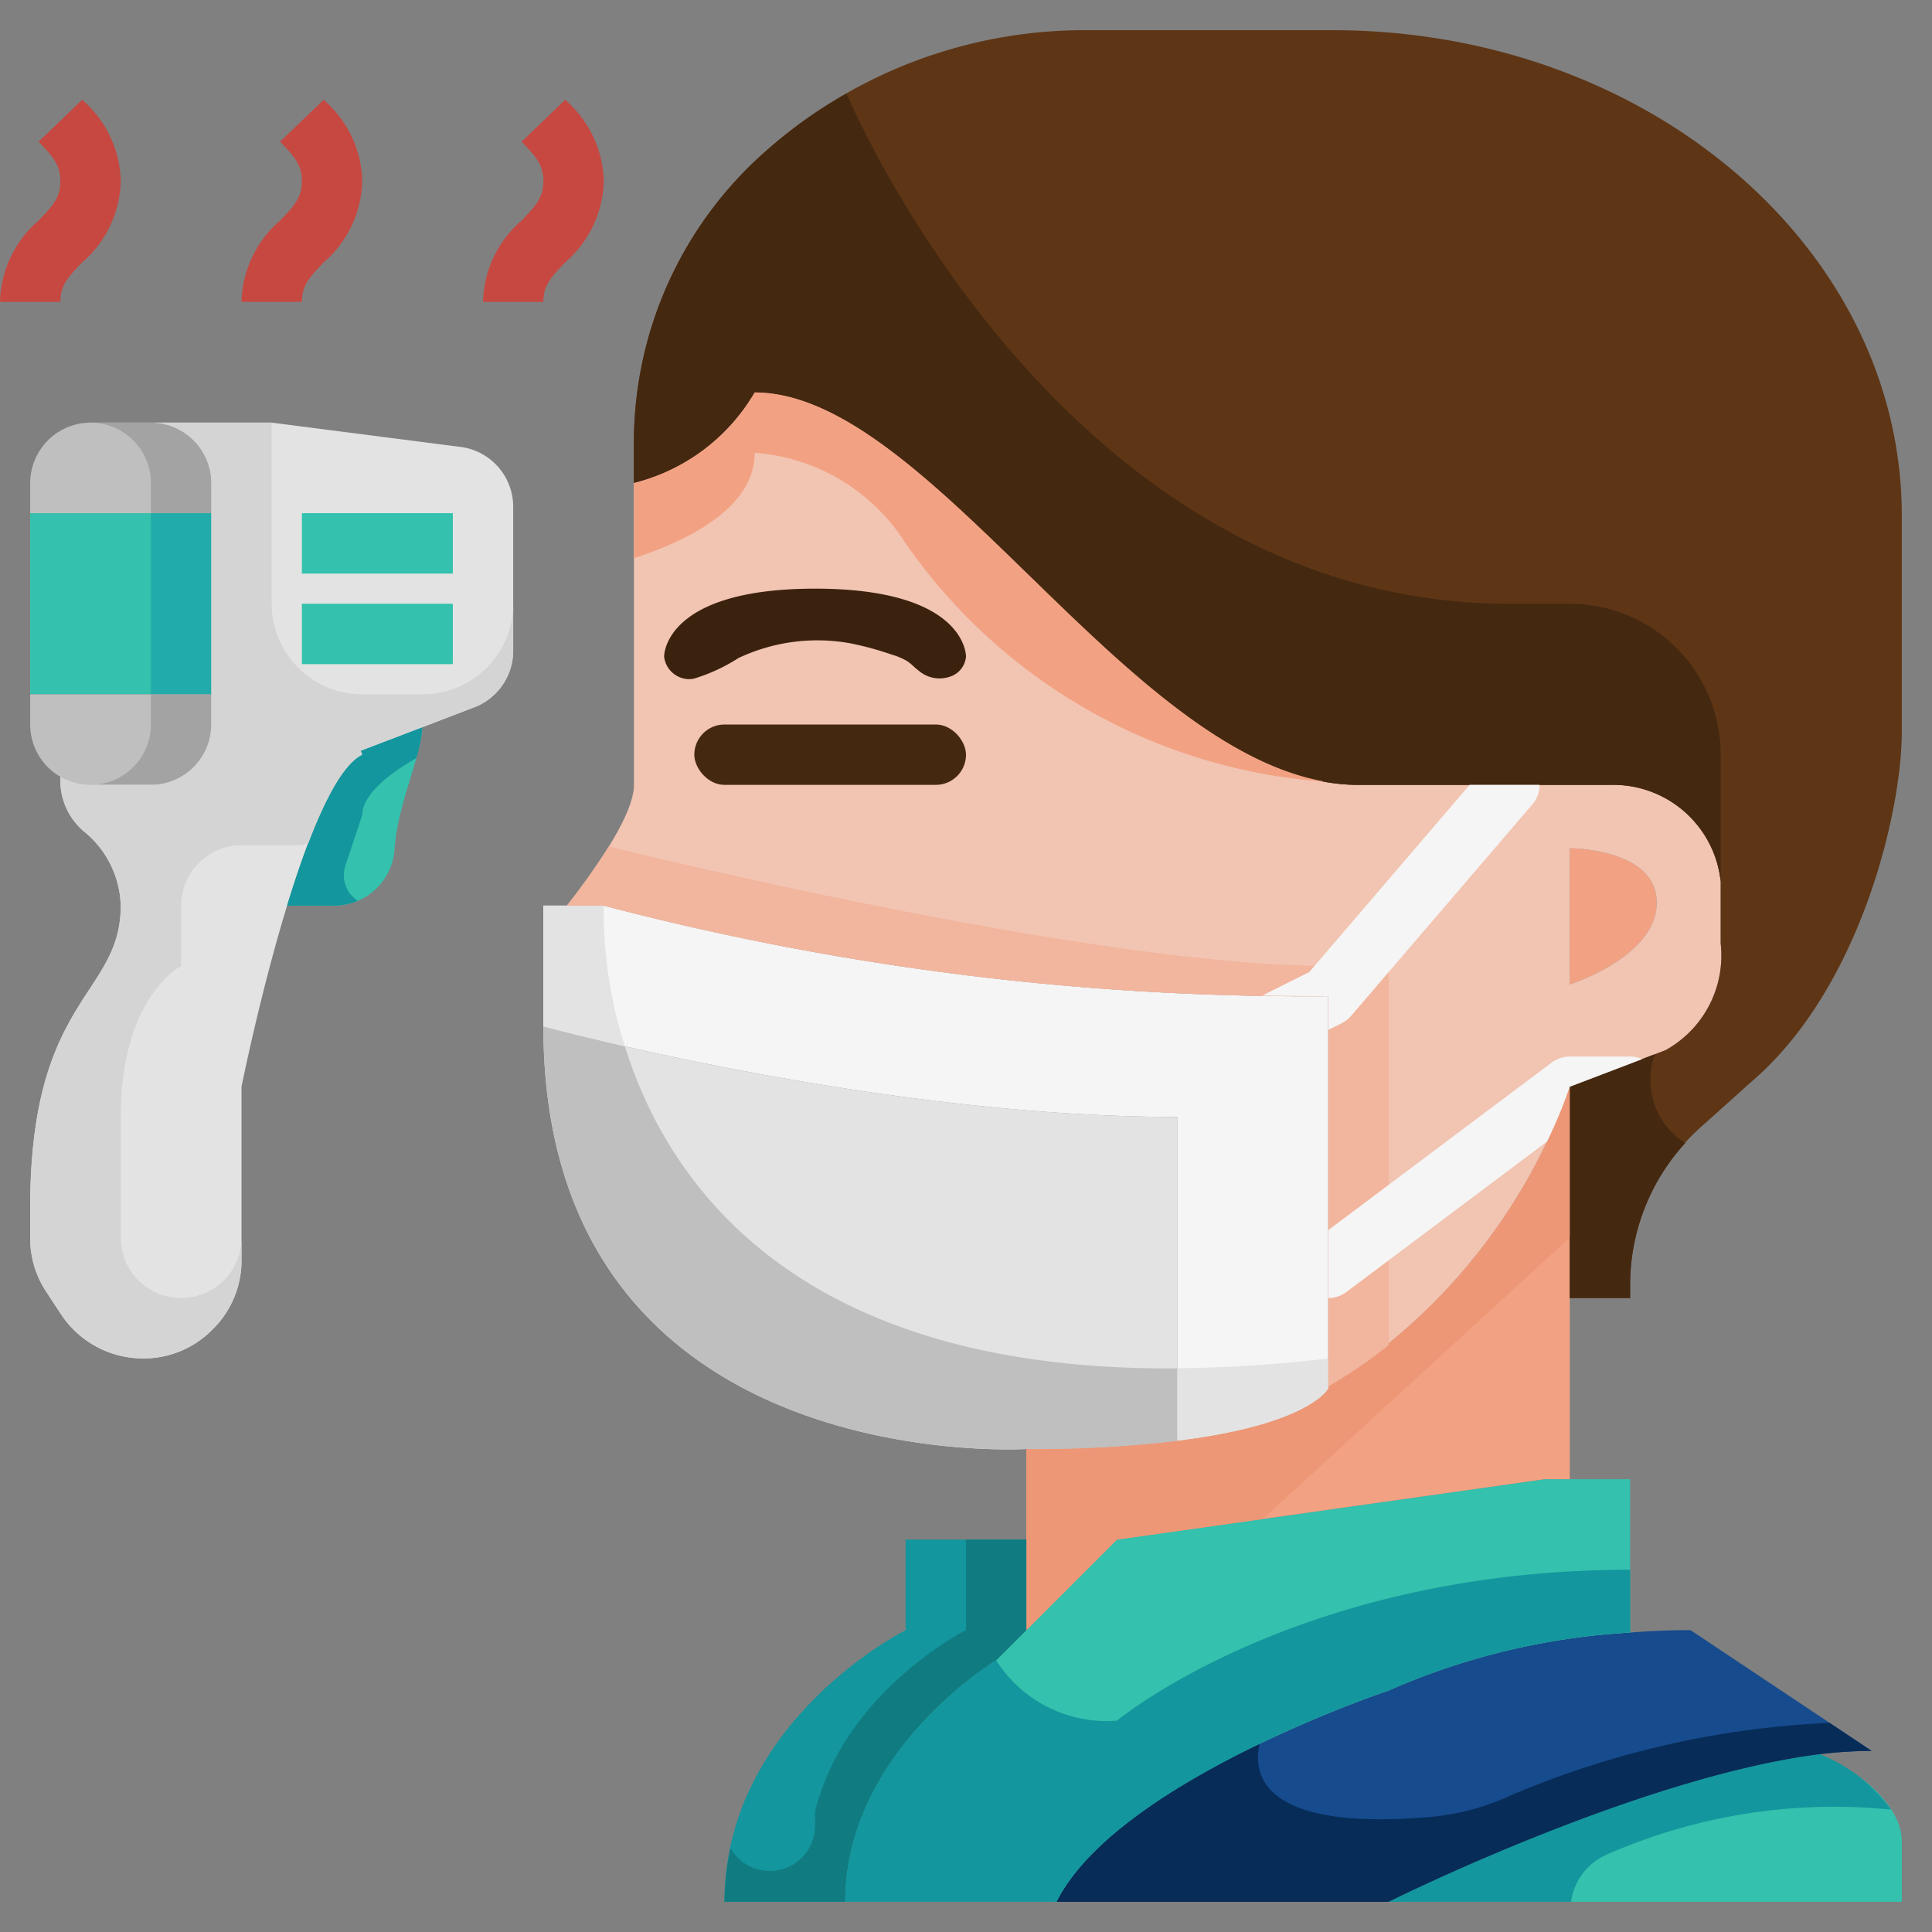<?xml version="1.0" ?><svg viewBox="0 0 64 64" xmlns="http://www.w3.org/2000/svg"><rect x="0" y="0" width="64" height="64" fill="#808080" stroke="none"/><title/><g data-name="21-Measure the fever" id="_21-Measure_the_fever"><path d="M52,28.1s2.88,0,2.88,1.8S52,32.61,52,32.61Z" style="fill:#f2a283"/><path d="M12,25l-.05-.13,2.04-.78c-.04,1-.83,2.56-.92,4.05a2,2,0,0,1-2,1.86H9.51C10.22,27.67,11.11,25.44,12,25Z" style="fill:#34c1ad"/><rect height="6" style="fill:#34c1ad" width="6" x="1" y="17"/><path d="M7,24a2.006,2.006,0,0,1-2,2H3a2,2,0,0,1-2-2V23H7Z" style="fill:#bfbfbf"/><path d="M7,23V16a2.006,2.006,0,0,0-2-2H9l6.22.8A2,2,0,0,1,17,16.79v4.77a2.009,2.009,0,0,1-1.37,1.9l-1.64.63-2.04.78L9,26H5a2.006,2.006,0,0,0,2-2Z" style="fill:#e3e3e3"/><path d="M5,14a2.006,2.006,0,0,1,2,2v1H1V16a2.006,2.006,0,0,1,2-2Z" style="fill:#bfbfbf"/><rect height="6" style="fill:#21abab" width="2" x="5" y="17"/><path d="M5,24a2.006,2.006,0,0,1-2,2H5a2.006,2.006,0,0,0,2-2V23H5Z" style="fill:#a3a3a3"/><path d="M5,14H3a2.006,2.006,0,0,1,2,2v1H7V16A2.006,2.006,0,0,0,5,14Z" style="fill:#a3a3a3"/><path d="M9,26l2.95-1.13L12,25c-.89.44-1.78,2.67-2.49,5C8.62,32.91,8,36,8,36v5.74a3.184,3.184,0,0,1-.96,2.3,3.184,3.184,0,0,1-2.3.96,3.254,3.254,0,0,1-2.71-1.45l-.48-.73A3.216,3.216,0,0,1,1,41.01V40c0-7,3-7,3-10a3.275,3.275,0,0,0-1.21-2.45A2.2,2.2,0,0,1,2,25.88v-.15A2,2,0,0,0,3,26H9Z" style="fill:#e3e3e3"/><path d="M39,37V47.73A39.314,39.314,0,0,1,34,48S18,49,18,34C18,34,29,37,39,37Z" style="fill:#e3e3e3"/><path d="M18.78,30H20a91.931,91.931,0,0,0,24,3V46s-.6,1.19-5,1.73V37c-10,0-21-3-21-3V30Z" style="fill:#f5f5f5"/><path d="M60.28,58.11C54.27,58.87,46,63,46,63H35c2-4,11-7,11-7a23.11,23.11,0,0,1,8.01-1.92c.63-.05,1.3-.08,1.99-.08l6,4A15,15,0,0,0,60.28,58.11Z" style="fill:#164b8d"/><path d="M34,51v3l-1,1s-5,3-5,8H24c0-6,6-9,6-9V51Z" style="fill:#13969d"/><path d="M63,61v2H46s8.27-4.13,14.28-4.89C61.8,58.76,63,59.91,63,61Z" style="fill:#34c1ad"/><path d="M54,54l.01.08A23.11,23.11,0,0,0,46,56s-9,3-11,7H28c0-5,5-8,5-8l1-1,3-3,14.17-2H54Z" style="fill:#34c1ad"/><path d="M51.17,49,37,51l-3,3V48a39.314,39.314,0,0,0,5-.27c4.4-.54,5-1.73,5-1.73v-.07A19.3,19.3,0,0,0,52,36V49Z" style="fill:#f2a283"/><path d="M53.33,26H45c-7.24,0-14-13-20-13a6.437,6.437,0,0,1-4,3V26c0,.94-1.15,2.63-2.22,4H20a91.931,91.931,0,0,0,24,3V45.93A19.3,19.3,0,0,0,52,36l3.17-1.21A3.582,3.582,0,0,0,57,31.25V29.2A3.579,3.579,0,0,0,53.33,26ZM52,32.61V28.1s2.88,0,2.88,1.8S52,32.61,52,32.61Z" style="fill:#f2c4b2"/><path d="M63,24.23c0,2.68-1.39,8.55-5,11.62l-1.56,1.4A7.043,7.043,0,0,0,54,42.5V43H52V36l3.17-1.21A3.582,3.582,0,0,0,57,31.25V29.2A3.579,3.579,0,0,0,53.33,26H45c-7.24,0-14-13-20-13a6.437,6.437,0,0,1-4,3V14.55a12.845,12.845,0,0,1,4.41-9.58A15.915,15.915,0,0,1,36.06,1h8.08C54.56,1,63,8.2,63,17.09Z" style="fill:#5e3616"/><path d="M52,20H50C35.628,20,28.605,4.4,28.042,3.1A15.106,15.106,0,0,0,25.41,4.97,12.845,12.845,0,0,0,21,14.55V16a6.437,6.437,0,0,0,4-3c6,0,12.76,13,20,13h8.33A3.579,3.579,0,0,1,57,29.2V25A5,5,0,0,0,52,20Z" style="fill:#452810"/><path d="M54.821,34.923,52,36v7h2v-.5a6.935,6.935,0,0,1,1.828-4.634A2.47,2.47,0,0,1,54.821,34.923Z" style="fill:#452810"/><path d="M44,45.93V46s-.6,1.19-5,1.73A39.314,39.314,0,0,1,34,48v6l3-3,4.835-.682L52,41V36A19.3,19.3,0,0,1,44,45.93Z" style="fill:#ed9776"/><path d="M25,15a6.459,6.459,0,0,1,5,3,18.5,18.5,0,0,0,13.9,7.894C37.075,24.7,30.7,13,25,13a6.437,6.437,0,0,1-4,3v2.491C22.745,17.925,25,16.84,25,15Z" style="fill:#f2a283"/><path d="M11.439,28.684,12,27c0-.807,1.289-1.605,1.791-1.886a4.724,4.724,0,0,0,.2-1.024l-2.04.78L12,25c-.89.44-1.78,2.67-2.49,5h1.56a1.985,1.985,0,0,0,.782-.162A1,1,0,0,1,11.439,28.684Z" style="fill:#13969d"/><path d="M6,43a2,2,0,0,1-2-2V37c0-4,2-5,2-5V30a2,2,0,0,1,2-2h2l.215-.072C10.771,26.471,11.385,25.3,12,25l-.05-.13L9,26H3a2,2,0,0,1-1-.27v.15a2.2,2.2,0,0,0,.79,1.67A3.275,3.275,0,0,1,4,30c0,3-3,3-3,10v1.01a3.216,3.216,0,0,0,.55,1.81l.48.73A3.254,3.254,0,0,0,4.74,45a3.184,3.184,0,0,0,2.3-.96A3.184,3.184,0,0,0,8,41.74V41A2,2,0,0,1,6,43Z" style="fill:#d4d4d4"/><path d="M14,23H12a3,3,0,0,1-3-3V14H5a2.006,2.006,0,0,1,2,2v8a2.006,2.006,0,0,1-2,2H9l2.95-1.13,2.04-.78,1.64-.63A2.009,2.009,0,0,0,17,21.56V20A3,3,0,0,1,14,23Z" style="fill:#d4d4d4"/><path d="M10,10H8A3.669,3.669,0,0,1,9.279,7.307C9.766,6.8,10,6.533,10,6s-.234-.8-.721-1.307l1.442-1.386A3.667,3.667,0,0,1,12,6a3.669,3.669,0,0,1-1.279,2.693C10.234,9.2,10,9.467,10,10Z" style="fill:#c74841"/><path d="M18,10H16a3.669,3.669,0,0,1,1.279-2.693C17.766,6.8,18,6.533,18,6s-.234-.8-.721-1.307l1.442-1.386A3.667,3.667,0,0,1,20,6a3.669,3.669,0,0,1-1.279,2.693C18.234,9.2,18,9.467,18,10Z" style="fill:#c74841"/><path d="M2,10H0A3.669,3.669,0,0,1,1.279,7.307C1.766,6.8,2,6.533,2,6s-.234-.8-.721-1.307L2.721,3.307A3.667,3.667,0,0,1,4,6,3.669,3.669,0,0,1,2.721,8.693C2.234,9.2,2,9.467,2,10Z" style="fill:#c74841"/><path d="M20.7,34.66C19.015,34.276,18,34,18,34c0,15,16,14,16,14a39.314,39.314,0,0,0,5-.27v-2.4C26.379,45.427,22.121,39.21,20.7,34.66Z" style="fill:#bfbfbf"/><path d="M39,45.325v2.4c4.4-.54,5-1.73,5-1.73V45A45.038,45.038,0,0,1,39,45.325Z" style="fill:#e3e3e3"/><path d="M20,30H18v4s1.015.276,2.7.66A14.666,14.666,0,0,1,20,30Z" style="fill:#e3e3e3"/><rect height="2" rx="1" style="fill:#452810" width="9" x="23" y="24"/><path d="M22.986,22.481c-.034.006-.068.011-.1.015A.84.84,0,0,1,22,21.75c0-.091.057-2.25,5-2.25s5,2.159,5,2.25a.769.769,0,0,1-.562.675,1.049,1.049,0,0,1-.994-.2c-.139-.1-.246-.228-.393-.324a2.155,2.155,0,0,0-.5-.213,10.369,10.369,0,0,0-1.381-.377,6.115,6.115,0,0,0-3.714.491A5.862,5.862,0,0,1,22.986,22.481Z" style="fill:#3b220e"/><path d="M44,32c-7.531,0-22.146-3.543-23.835-3.959A22.474,22.474,0,0,1,18.78,30H20a91.931,91.931,0,0,0,24,3V45.93a15.879,15.879,0,0,0,2-1.37V32Z" style="fill:#f2b59d"/><path d="M44.759,33.65l6-7A.994.994,0,0,0,51,26H48.683l-5.311,6.2-1.556.778C42.533,32.99,43.26,33,44,33v1.118l.447-.223A1,1,0,0,0,44.759,33.65Z" style="fill:#f5f5f5"/><path d="M52,35a1,1,0,0,0-.6.2L44,40.75V43a1,1,0,0,0,.6-.2l6.646-4.984A15.912,15.912,0,0,0,52,36l2.4-.915A.979.979,0,0,0,54,35Z" style="fill:#f5f5f5"/><path d="M32,51v3s-4,2-5,6v.5a1.5,1.5,0,0,1-2.8.726A8.615,8.615,0,0,0,24,63h4c0-5,5-8,5-8l1-1V51Z" style="fill:#107c82"/><path d="M60.28,58.11C54.27,58.87,46,63,46,63h6.043a2,2,0,0,1,1.19-1.568,18.735,18.735,0,0,1,9.411-1.486A5.3,5.3,0,0,0,60.28,58.11Z" style="fill:#13969d"/><path d="M50.005,59.493a7.944,7.944,0,0,1-2.6.693c-4.774.42-6.01-.877-5.684-2.415C39.107,59.031,36.064,60.871,35,63H46s8.27-4.13,14.28-4.89A15,15,0,0,1,62,58l-1.392-.928A30.352,30.352,0,0,0,50.005,59.493Z" style="fill:#072c58"/><path d="M54,54V52c-11,0-17,5-17,5a4.333,4.333,0,0,1-4-2s-5,3-5,8h7c2-4,11-7,11-7a23.11,23.11,0,0,1,8.01-1.92Z" style="fill:#13969d"/><rect height="2" style="fill:#34c1ad" width="5" x="10" y="17"/><rect height="2" style="fill:#34c1ad" width="5" x="10" y="20"/></g></svg>